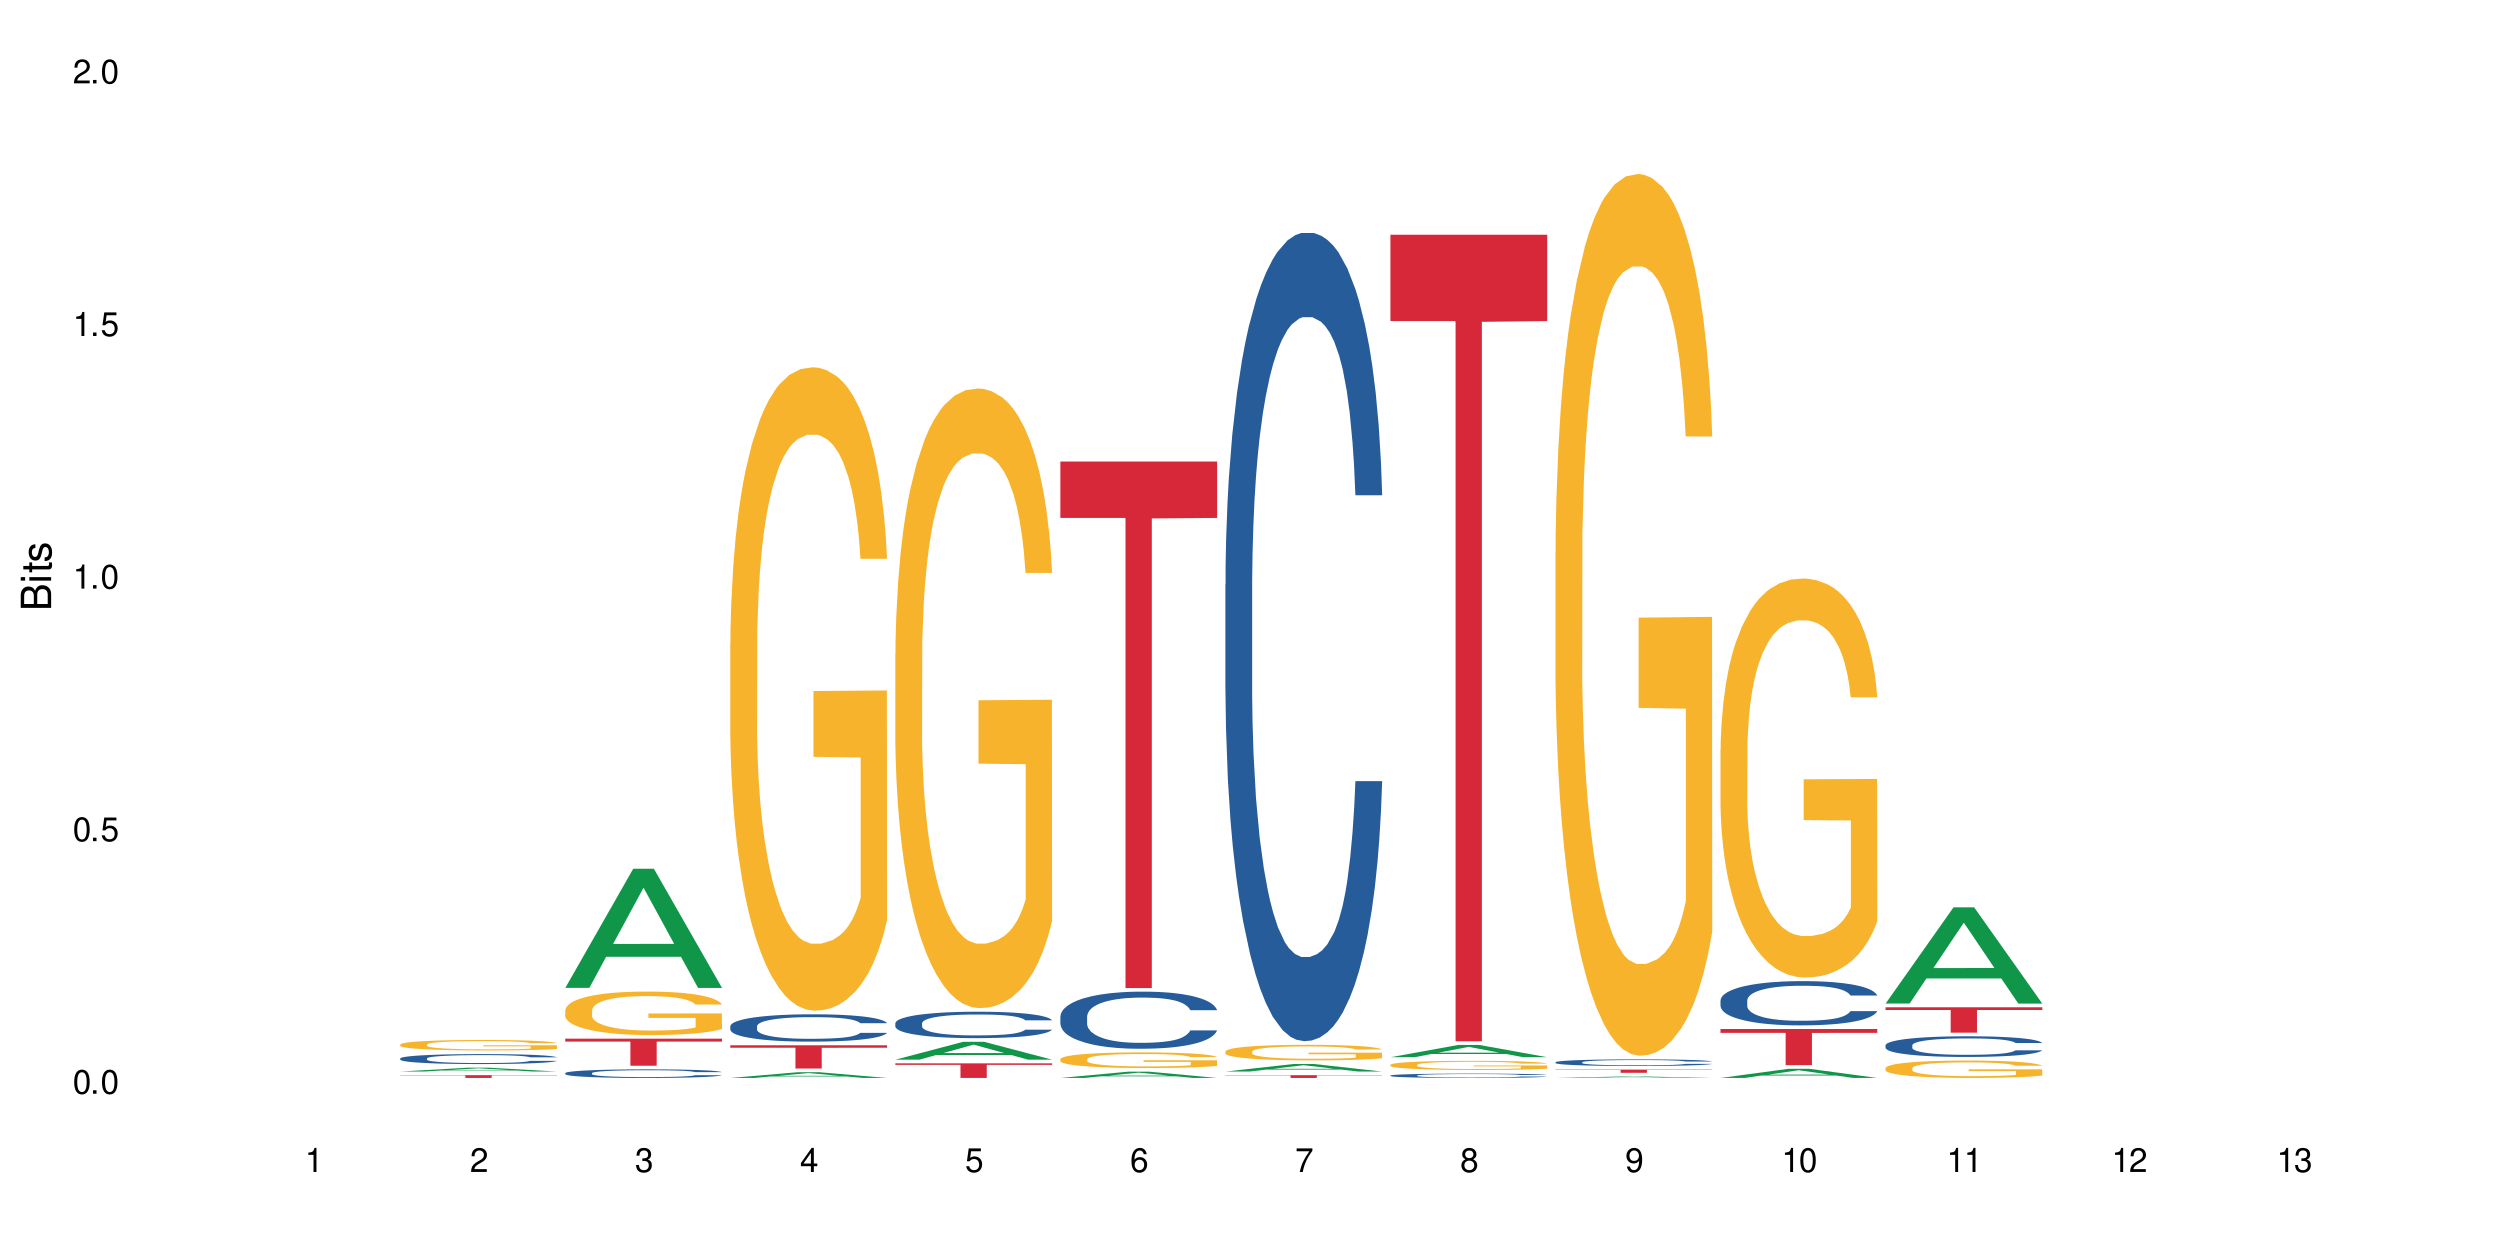 <?xml version="1.0" encoding="UTF-8"?>
<svg xmlns="http://www.w3.org/2000/svg" xmlns:xlink="http://www.w3.org/1999/xlink" width="720" height="360" viewBox="0 0 720 360">
<defs>
<g>
<g id="glyph-0-0">
</g>
<g id="glyph-0-1">
<path d="M 2.641 -6.938 C 2 -6.938 1.422 -6.656 1.078 -6.172 C 0.641 -5.562 0.406 -4.641 0.406 -3.359 C 0.406 -1.016 1.188 0.219 2.641 0.219 C 4.078 0.219 4.859 -1.016 4.859 -3.297 C 4.859 -4.641 4.656 -5.547 4.203 -6.172 C 3.844 -6.656 3.281 -6.938 2.641 -6.938 Z M 2.641 -6.188 C 3.547 -6.188 4 -5.25 4 -3.375 C 4 -1.406 3.562 -0.484 2.625 -0.484 C 1.734 -0.484 1.281 -1.438 1.281 -3.344 C 1.281 -5.25 1.734 -6.188 2.641 -6.188 Z M 2.641 -6.188 "/>
</g>
<g id="glyph-0-2">
<path d="M 1.828 -1 L 0.828 -1 L 0.828 0 L 1.828 0 Z M 1.828 -1 "/>
</g>
<g id="glyph-0-3">
<path d="M 4.562 -6.797 L 1.062 -6.797 L 0.547 -3.094 L 1.328 -3.094 C 1.719 -3.562 2.047 -3.734 2.578 -3.734 C 3.484 -3.734 4.062 -3.109 4.062 -2.094 C 4.062 -1.125 3.484 -0.531 2.578 -0.531 C 1.828 -0.531 1.375 -0.906 1.188 -1.672 L 0.328 -1.672 C 0.453 -1.109 0.547 -0.844 0.75 -0.594 C 1.125 -0.078 1.828 0.219 2.594 0.219 C 3.969 0.219 4.922 -0.781 4.922 -2.219 C 4.922 -3.562 4.031 -4.484 2.719 -4.484 C 2.25 -4.484 1.859 -4.359 1.469 -4.062 L 1.734 -5.969 L 4.562 -5.969 Z M 4.562 -6.797 "/>
</g>
<g id="glyph-0-4">
<path d="M 2.484 -4.938 L 2.484 0 L 3.328 0 L 3.328 -6.938 L 2.766 -6.938 C 2.469 -5.875 2.281 -5.734 0.984 -5.562 L 0.984 -4.938 Z M 2.484 -4.938 "/>
</g>
<g id="glyph-0-5">
<path d="M 4.859 -0.828 L 1.281 -0.828 C 1.359 -1.406 1.672 -1.781 2.5 -2.281 L 3.469 -2.828 C 4.406 -3.344 4.906 -4.062 4.906 -4.906 C 4.906 -5.484 4.672 -6.031 4.266 -6.406 C 3.859 -6.766 3.375 -6.938 2.719 -6.938 C 1.859 -6.938 1.219 -6.625 0.844 -6.031 C 0.609 -5.672 0.5 -5.234 0.484 -4.531 L 1.328 -4.531 C 1.359 -5.016 1.406 -5.281 1.531 -5.516 C 1.75 -5.938 2.188 -6.203 2.703 -6.203 C 3.469 -6.203 4.031 -5.641 4.031 -4.891 C 4.031 -4.344 3.719 -3.859 3.125 -3.516 L 2.234 -3 C 0.812 -2.172 0.406 -1.531 0.328 -0.016 L 4.859 -0.016 Z M 4.859 -0.828 "/>
</g>
<g id="glyph-0-6">
<path d="M 2.125 -3.188 L 2.578 -3.188 C 3.5 -3.188 3.984 -2.766 3.984 -1.922 C 3.984 -1.062 3.469 -0.531 2.594 -0.531 C 1.656 -0.531 1.203 -1 1.156 -2.016 L 0.312 -2.016 C 0.344 -1.453 0.438 -1.094 0.609 -0.781 C 0.953 -0.109 1.625 0.219 2.547 0.219 C 3.953 0.219 4.859 -0.625 4.859 -1.938 C 4.859 -2.828 4.516 -3.297 3.703 -3.594 C 4.344 -3.844 4.656 -4.328 4.656 -5.031 C 4.656 -6.219 3.875 -6.938 2.578 -6.938 C 1.203 -6.938 0.484 -6.172 0.453 -4.703 L 1.297 -4.703 C 1.312 -5.125 1.344 -5.359 1.453 -5.578 C 1.641 -5.969 2.062 -6.203 2.594 -6.203 C 3.344 -6.203 3.797 -5.75 3.797 -5 C 3.797 -4.516 3.609 -4.219 3.25 -4.047 C 3.016 -3.953 2.703 -3.922 2.125 -3.906 Z M 2.125 -3.188 "/>
</g>
<g id="glyph-0-7">
<path d="M 3.141 -1.672 L 3.141 0 L 3.984 0 L 3.984 -1.672 L 4.984 -1.672 L 4.984 -2.438 L 3.984 -2.438 L 3.984 -6.938 L 3.359 -6.938 L 0.266 -2.578 L 0.266 -1.672 Z M 3.141 -2.438 L 1 -2.438 L 3.141 -5.5 Z M 3.141 -2.438 "/>
</g>
<g id="glyph-0-8">
<path d="M 4.781 -5.125 C 4.609 -6.266 3.891 -6.938 2.844 -6.938 C 2.094 -6.938 1.422 -6.578 1.031 -5.953 C 0.594 -5.266 0.406 -4.422 0.406 -3.172 C 0.406 -2 0.578 -1.25 0.984 -0.641 C 1.359 -0.078 1.953 0.219 2.703 0.219 C 3.984 0.219 4.922 -0.75 4.922 -2.094 C 4.922 -3.375 4.062 -4.281 2.844 -4.281 C 2.172 -4.281 1.641 -4.031 1.281 -3.516 C 1.281 -5.234 1.828 -6.188 2.797 -6.188 C 3.391 -6.188 3.797 -5.797 3.938 -5.125 Z M 2.734 -3.531 C 3.547 -3.531 4.062 -2.953 4.062 -2.031 C 4.062 -1.156 3.484 -0.531 2.703 -0.531 C 1.922 -0.531 1.328 -1.188 1.328 -2.078 C 1.328 -2.938 1.906 -3.531 2.734 -3.531 Z M 2.734 -3.531 "/>
</g>
<g id="glyph-0-9">
<path d="M 4.984 -6.797 L 0.438 -6.797 L 0.438 -5.969 L 4.109 -5.969 C 2.5 -3.656 1.828 -2.234 1.328 0 L 2.219 0 C 2.594 -2.172 3.453 -4.047 4.984 -6.094 Z M 4.984 -6.797 "/>
</g>
<g id="glyph-0-10">
<path d="M 3.75 -3.656 C 4.469 -4.094 4.688 -4.438 4.688 -5.078 C 4.688 -6.172 3.844 -6.938 2.641 -6.938 C 1.438 -6.938 0.594 -6.172 0.594 -5.094 C 0.594 -4.438 0.812 -4.094 1.516 -3.656 C 0.734 -3.266 0.359 -2.703 0.359 -1.922 C 0.359 -0.656 1.281 0.219 2.641 0.219 C 3.984 0.219 4.922 -0.656 4.922 -1.922 C 4.922 -2.703 4.531 -3.266 3.75 -3.656 Z M 2.641 -6.188 C 3.359 -6.188 3.812 -5.75 3.812 -5.062 C 3.812 -4.406 3.344 -3.984 2.641 -3.984 C 1.922 -3.984 1.453 -4.406 1.453 -5.078 C 1.453 -5.75 1.922 -6.188 2.641 -6.188 Z M 2.641 -3.266 C 3.484 -3.266 4.062 -2.719 4.062 -1.906 C 4.062 -1.078 3.484 -0.531 2.625 -0.531 C 1.797 -0.531 1.219 -1.094 1.219 -1.906 C 1.219 -2.719 1.781 -3.266 2.641 -3.266 Z M 2.641 -3.266 "/>
</g>
<g id="glyph-0-11">
<path d="M 0.516 -1.578 C 0.672 -0.453 1.406 0.219 2.438 0.219 C 3.188 0.219 3.859 -0.141 4.266 -0.766 C 4.688 -1.453 4.891 -2.297 4.891 -3.547 C 4.891 -4.719 4.703 -5.453 4.312 -6.078 C 3.938 -6.641 3.344 -6.938 2.594 -6.938 C 1.297 -6.938 0.359 -5.969 0.359 -4.625 C 0.359 -3.344 1.234 -2.453 2.453 -2.453 C 3.094 -2.453 3.578 -2.672 4.016 -3.203 C 4 -1.484 3.469 -0.531 2.5 -0.531 C 1.906 -0.531 1.484 -0.906 1.359 -1.578 Z M 2.578 -6.203 C 3.375 -6.203 3.969 -5.531 3.969 -4.641 C 3.969 -3.797 3.391 -3.188 2.547 -3.188 C 1.734 -3.188 1.234 -3.766 1.234 -4.688 C 1.234 -5.562 1.797 -6.203 2.578 -6.203 Z M 2.578 -6.203 "/>
</g>
<g id="glyph-1-0">
</g>
<g id="glyph-1-1">
<path d="M 0 -0.953 L 0 -4.891 C 0 -5.719 -0.234 -6.344 -0.734 -6.797 C -1.188 -7.234 -1.812 -7.469 -2.5 -7.469 C -3.547 -7.469 -4.188 -7 -4.625 -5.875 C -4.984 -6.688 -5.625 -7.094 -6.531 -7.094 C -7.172 -7.094 -7.734 -6.859 -8.141 -6.391 C -8.562 -5.922 -8.75 -5.344 -8.75 -4.5 L -8.75 -0.953 Z M -4.984 -2.062 L -7.766 -2.062 L -7.766 -4.219 C -7.766 -4.844 -7.688 -5.203 -7.453 -5.5 C -7.219 -5.812 -6.859 -5.969 -6.375 -5.969 C -5.891 -5.969 -5.531 -5.812 -5.297 -5.5 C -5.062 -5.203 -4.984 -4.844 -4.984 -4.219 Z M -0.984 -2.062 L -4 -2.062 L -4 -4.781 C -4 -5.766 -3.438 -6.359 -2.484 -6.359 C -1.547 -6.359 -0.984 -5.766 -0.984 -4.781 Z M -0.984 -2.062 "/>
</g>
<g id="glyph-1-2">
<path d="M -6.281 -1.797 L -6.281 -0.797 L 0 -0.797 L 0 -1.797 Z M -8.75 -1.797 L -8.75 -0.797 L -7.484 -0.797 L -7.484 -1.797 Z M -8.75 -1.797 "/>
</g>
<g id="glyph-1-3">
<path d="M -6.281 -3.047 L -6.281 -2.016 L -8.016 -2.016 L -8.016 -1.016 L -6.281 -1.016 L -6.281 -0.172 L -5.469 -0.172 L -5.469 -1.016 L -0.719 -1.016 C -0.078 -1.016 0.281 -1.453 0.281 -2.234 C 0.281 -2.5 0.25 -2.719 0.188 -3.047 L -0.641 -3.047 C -0.609 -2.906 -0.594 -2.766 -0.594 -2.562 C -0.594 -2.141 -0.719 -2.016 -1.156 -2.016 L -5.469 -2.016 L -5.469 -3.047 Z M -6.281 -3.047 "/>
</g>
<g id="glyph-1-4">
<path d="M -4.531 -5.25 C -5.766 -5.25 -6.469 -4.422 -6.469 -2.969 C -6.469 -1.516 -5.719 -0.562 -4.547 -0.562 C -3.562 -0.562 -3.094 -1.062 -2.734 -2.562 L -2.516 -3.484 C -2.344 -4.188 -2.094 -4.469 -1.641 -4.469 C -1.047 -4.469 -0.641 -3.875 -0.641 -3 C -0.641 -2.453 -0.797 -2 -1.062 -1.75 C -1.25 -1.594 -1.422 -1.531 -1.875 -1.469 L -1.875 -0.406 C -0.422 -0.453 0.281 -1.266 0.281 -2.922 C 0.281 -4.5 -0.5 -5.516 -1.719 -5.516 C -2.656 -5.516 -3.172 -4.984 -3.469 -3.734 L -3.703 -2.766 C -3.891 -1.953 -4.156 -1.609 -4.594 -1.609 C -5.188 -1.609 -5.547 -2.125 -5.547 -2.938 C -5.547 -3.75 -5.203 -4.172 -4.531 -4.203 Z M -4.531 -5.25 "/>
</g>
</g>
</defs>
<rect x="-72" y="-36" width="864" height="432" fill="rgb(100%, 100%, 100%)" fill-opacity="1"/>
<path fill-rule="nonzero" fill="rgb(6.275%, 58.824%, 28.235%)" fill-opacity="1" d="M 115.262 308.602 L 115.309 308.598 L 134.848 307.492 L 140.781 307.492 L 160.414 308.602 L 153.516 308.602 L 148.598 308.312 L 127.031 308.312 L 122.207 308.602 L 115.262 308.602 L 129.105 308.191 L 146.617 308.191 L 137.887 307.676 L 137.789 307.672 L 137.691 307.676 L 129.059 308.191 L 129.105 308.191 Z M 115.262 308.602 "/>
<path fill-rule="nonzero" fill="rgb(14.51%, 36.078%, 60%)" fill-opacity="1" d="M 115.262 304.828 L 115.316 304.824 L 115.316 304.762 L 115.48 304.66 L 115.867 304.535 L 116.254 304.449 L 117.242 304.297 L 118.621 304.145 L 120.051 304.031 L 121.098 303.961 L 122.035 303.91 L 124.184 303.812 L 125.559 303.762 L 127.047 303.719 L 128.863 303.672 L 130.184 303.648 L 133.156 303.605 L 135.359 303.586 L 137.066 303.578 L 140.758 303.578 L 142.961 303.59 L 144.555 303.602 L 146.316 303.625 L 147.805 303.648 L 150.395 303.707 L 152.707 303.777 L 153.75 303.82 L 155.402 303.902 L 156.672 303.98 L 157.551 304.047 L 158.543 304.145 L 159.422 304.262 L 160.086 304.398 L 160.414 304.512 L 152.707 304.512 L 152.32 304.406 L 151.879 304.324 L 151.055 304.215 L 150.227 304.141 L 149.07 304.062 L 148.023 304.016 L 146.594 303.965 L 145.328 303.934 L 144.004 303.91 L 142.738 303.895 L 140.316 303.879 L 137.508 303.879 L 136.461 303.883 L 134.312 303.906 L 133.156 303.922 L 131.504 303.961 L 130.348 303.992 L 128.973 304.047 L 128.035 304.09 L 126.879 304.16 L 126.055 304.219 L 125.117 304.305 L 124.566 304.371 L 124.07 304.445 L 123.633 304.531 L 123.301 304.621 L 123.082 304.719 L 122.969 304.812 L 122.969 305.219 L 123.082 305.316 L 123.355 305.426 L 124.07 305.586 L 125.117 305.723 L 126.328 305.832 L 127.484 305.914 L 128.145 305.949 L 129.027 305.992 L 130.402 306.043 L 132.387 306.098 L 133.543 306.117 L 135.305 306.137 L 137.121 306.148 L 139.547 306.148 L 141.691 306.137 L 143.125 306.125 L 144.609 306.105 L 146.648 306.059 L 147.914 306.016 L 149.016 305.969 L 149.844 305.918 L 150.395 305.875 L 151.219 305.793 L 151.879 305.707 L 152.375 305.613 L 152.707 305.523 L 160.414 305.523 L 160.086 305.629 L 159.59 305.73 L 159.094 305.809 L 158.324 305.898 L 157.441 305.98 L 156.176 306.074 L 155.129 306.133 L 153.75 306.199 L 152.484 306.246 L 151.109 306.293 L 149.07 306.344 L 147.75 306.371 L 146.316 306.395 L 144.609 306.414 L 142.465 306.434 L 140.152 306.445 L 138.004 306.445 L 135.691 306.441 L 133.984 306.43 L 131.727 306.406 L 128.918 306.359 L 126.879 306.312 L 125.281 306.262 L 123.906 306.207 L 122.363 306.137 L 120.383 306.023 L 119.172 305.934 L 118.344 305.859 L 117.41 305.758 L 116.746 305.664 L 115.977 305.52 L 115.426 305.332 L 115.262 305.188 Z M 115.262 304.828 "/>
<path fill-rule="nonzero" fill="rgb(96.863%, 70.196%, 16.863%)" fill-opacity="1" d="M 115.262 300.809 L 115.316 300.809 L 115.316 300.754 L 115.535 300.629 L 116.086 300.457 L 116.805 300.316 L 117.574 300.207 L 118.07 300.148 L 118.895 300.066 L 119.609 300.008 L 121.43 299.883 L 123.742 299.766 L 125.008 299.719 L 126.438 299.672 L 128.477 299.617 L 129.414 299.598 L 132.277 299.555 L 135.523 299.527 L 139.105 299.52 L 140.758 299.523 L 143.016 299.531 L 146.098 299.562 L 147.859 299.59 L 149.238 299.617 L 150.668 299.656 L 152.43 299.711 L 154.082 299.777 L 155.402 299.84 L 156.727 299.926 L 157.828 300.012 L 158.762 300.109 L 159.59 300.223 L 160.086 300.32 L 160.414 300.418 L 152.762 300.418 L 152.32 300.32 L 151.824 300.246 L 151 300.156 L 150.172 300.09 L 149.348 300.035 L 147.805 299.965 L 146.484 299.922 L 144.832 299.883 L 143.234 299.859 L 141.418 299.84 L 140.316 299.836 L 137.398 299.836 L 134.754 299.855 L 133.211 299.879 L 132.109 299.898 L 130.57 299.941 L 129.633 299.973 L 129.082 299.996 L 127.43 300.082 L 126.328 300.156 L 125.723 300.211 L 124.953 300.293 L 124.402 300.367 L 123.797 300.477 L 123.465 300.559 L 123.023 300.746 L 122.969 301.242 L 123.137 301.348 L 123.465 301.461 L 123.906 301.559 L 124.566 301.664 L 125.227 301.742 L 126.383 301.852 L 127.375 301.922 L 128.145 301.969 L 129.633 302.043 L 130.238 302.07 L 131.672 302.117 L 133.156 302.156 L 134.973 302.191 L 136.352 302.207 L 138.555 302.219 L 141.363 302.219 L 144.668 302.203 L 146.758 302.18 L 148.191 302.16 L 149.125 302.141 L 150.281 302.109 L 151.109 302.082 L 151.879 302.051 L 152.816 302.004 L 152.816 301.348 L 139.215 301.344 L 139.215 301.035 L 160.359 301.035 L 160.414 302.109 L 159.258 302.184 L 157.828 302.254 L 156.449 302.312 L 155.02 302.359 L 152.98 302.41 L 151.328 302.441 L 148.797 302.48 L 146.484 302.508 L 144.059 302.523 L 141.914 302.531 L 139.379 302.535 L 137.121 302.527 L 134.699 302.512 L 132.773 302.488 L 131.012 302.461 L 129.246 302.426 L 127.047 302.367 L 125.613 302.32 L 124.125 302.266 L 122.641 302.195 L 121.316 302.121 L 120.438 302.062 L 119.555 301.996 L 118.621 301.914 L 117.738 301.82 L 117.078 301.734 L 116.473 301.641 L 116.031 301.547 L 115.59 301.426 L 115.371 301.324 L 115.262 301.238 Z M 115.262 300.809 "/>
<path fill-rule="nonzero" fill="rgb(83.922%, 15.686%, 22.353%)" fill-opacity="1" d="M 115.262 309.648 L 160.414 309.648 L 160.414 309.734 L 141.598 309.734 L 141.598 310.449 L 134.023 310.449 L 134.023 309.734 L 115.262 309.734 Z M 115.262 309.648 "/>
<path fill-rule="nonzero" fill="rgb(6.275%, 58.824%, 28.235%)" fill-opacity="1" d="M 162.793 284.5 L 162.84 284.465 L 182.379 250.188 L 188.312 250.188 L 207.945 284.531 L 201.047 284.531 L 196.125 275.566 L 174.562 275.566 L 169.738 284.5 L 162.793 284.5 L 176.637 271.859 L 194.148 271.824 L 185.418 255.801 L 185.32 255.766 L 185.223 255.863 L 176.59 271.824 L 176.637 271.859 Z M 162.793 284.5 "/>
<path fill-rule="nonzero" fill="rgb(14.51%, 36.078%, 60%)" fill-opacity="1" d="M 162.793 309.051 L 162.848 309.051 L 162.848 308.996 L 163.012 308.91 L 163.398 308.801 L 163.781 308.727 L 164.773 308.594 L 166.148 308.465 L 167.582 308.363 L 168.629 308.305 L 169.562 308.262 L 171.711 308.176 L 173.09 308.133 L 174.574 308.094 L 176.391 308.055 L 177.715 308.035 L 180.688 307.996 L 182.891 307.98 L 184.598 307.977 L 188.285 307.977 L 190.488 307.984 L 192.086 307.996 L 193.848 308.012 L 195.336 308.035 L 197.922 308.082 L 200.234 308.148 L 201.281 308.184 L 202.934 308.254 L 204.199 308.32 L 205.082 308.379 L 206.074 308.465 L 206.953 308.566 L 207.613 308.68 L 207.945 308.777 L 200.234 308.777 L 199.852 308.688 L 199.41 308.617 L 198.582 308.523 L 197.758 308.461 L 196.602 308.395 L 195.555 308.352 L 194.125 308.309 L 192.855 308.281 L 191.535 308.262 L 190.27 308.246 L 187.848 308.234 L 185.039 308.234 L 183.992 308.238 L 181.844 308.254 L 180.688 308.27 L 179.035 308.305 L 177.879 308.332 L 176.504 308.379 L 175.566 308.418 L 174.41 308.477 L 173.586 308.527 L 172.648 308.602 L 172.098 308.66 L 171.602 308.723 L 171.16 308.797 L 170.832 308.875 L 170.609 308.961 L 170.5 309.039 L 170.5 309.391 L 170.609 309.473 L 170.887 309.566 L 171.602 309.707 L 172.648 309.824 L 173.859 309.922 L 175.016 309.988 L 175.676 310.02 L 176.559 310.059 L 177.934 310.102 L 179.918 310.148 L 181.074 310.164 L 182.836 310.184 L 184.652 310.191 L 187.074 310.191 L 189.223 310.184 L 190.656 310.172 L 192.141 310.152 L 194.18 310.117 L 195.445 310.078 L 196.547 310.035 L 197.371 309.992 L 197.922 309.957 L 198.75 309.887 L 199.41 309.809 L 199.906 309.73 L 200.234 309.652 L 207.945 309.652 L 207.613 309.746 L 207.117 309.832 L 206.625 309.898 L 205.852 309.977 L 204.973 310.047 L 203.703 310.129 L 202.66 310.18 L 201.281 310.234 L 200.016 310.277 L 198.641 310.316 L 196.602 310.363 L 195.281 310.387 L 193.848 310.406 L 192.141 310.422 L 189.992 310.438 L 187.68 310.449 L 185.535 310.449 L 183.219 310.445 L 181.512 310.438 L 179.254 310.418 L 176.449 310.375 L 174.41 310.332 L 172.812 310.289 L 171.438 310.246 L 169.895 310.184 L 167.914 310.086 L 166.699 310.008 L 165.875 309.945 L 164.938 309.855 L 164.277 309.777 L 163.508 309.648 L 162.957 309.488 L 162.793 309.363 Z M 162.793 309.051 "/>
<path fill-rule="nonzero" fill="rgb(96.863%, 70.196%, 16.863%)" fill-opacity="1" d="M 162.793 290.938 L 162.848 290.926 L 162.848 290.699 L 163.066 290.184 L 163.617 289.477 L 164.332 288.891 L 165.105 288.434 L 165.602 288.195 L 166.426 287.852 L 167.141 287.602 L 168.957 287.086 L 171.27 286.605 L 172.539 286.398 L 173.969 286.203 L 176.008 285.988 L 176.941 285.906 L 179.805 285.727 L 183.055 285.609 L 186.633 285.574 L 188.285 285.586 L 190.543 285.633 L 193.629 285.758 L 195.391 285.875 L 196.766 285.988 L 198.199 286.137 L 199.961 286.363 L 201.613 286.641 L 202.934 286.914 L 204.254 287.258 L 205.355 287.621 L 206.293 288.023 L 207.117 288.504 L 207.613 288.902 L 207.945 289.305 L 200.289 289.305 L 199.852 288.902 L 199.355 288.594 L 198.527 288.219 L 197.703 287.941 L 196.875 287.727 L 195.336 287.43 L 194.012 287.246 L 192.363 287.086 L 190.766 286.984 L 188.949 286.914 L 187.848 286.891 L 184.926 286.891 L 182.285 286.973 L 180.742 287.062 L 179.641 287.152 L 178.098 287.324 L 177.164 287.461 L 176.613 287.555 L 174.961 287.91 L 173.859 288.23 L 173.254 288.445 L 172.484 288.789 L 171.934 289.098 L 171.328 289.555 L 170.996 289.898 L 170.555 290.676 L 170.5 292.734 L 170.664 293.168 L 170.996 293.637 L 171.438 294.051 L 172.098 294.484 L 172.758 294.816 L 173.914 295.262 L 174.906 295.559 L 175.676 295.754 L 177.164 296.062 L 177.77 296.164 L 179.199 296.371 L 180.688 296.531 L 182.504 296.668 L 183.883 296.734 L 186.082 296.793 L 188.891 296.793 L 192.195 296.723 L 194.289 296.633 L 195.719 296.543 L 196.656 296.461 L 197.812 296.336 L 198.641 296.223 L 199.41 296.098 L 200.348 295.902 L 200.348 293.168 L 186.746 293.156 L 186.746 291.875 L 207.891 291.863 L 207.945 296.336 L 206.789 296.645 L 205.355 296.941 L 203.98 297.172 L 202.547 297.363 L 200.512 297.582 L 198.859 297.719 L 196.324 297.879 L 194.012 297.98 L 191.59 298.051 L 189.441 298.086 L 186.91 298.098 L 184.652 298.074 L 182.23 298.004 L 180.301 297.914 L 178.539 297.801 L 176.777 297.652 L 174.574 297.41 L 173.145 297.215 L 171.656 296.977 L 170.172 296.691 L 168.848 296.383 L 167.969 296.141 L 167.086 295.867 L 166.148 295.523 L 165.27 295.137 L 164.609 294.781 L 164.004 294.379 L 163.562 294.004 L 163.121 293.488 L 162.902 293.078 L 162.793 292.723 Z M 162.793 290.938 "/>
<path fill-rule="nonzero" fill="rgb(83.922%, 15.686%, 22.353%)" fill-opacity="1" d="M 162.793 299.141 L 207.945 299.141 L 207.945 299.977 L 189.125 299.984 L 189.125 306.93 L 181.555 306.93 L 181.555 299.992 L 181.445 299.977 L 162.793 299.977 Z M 162.793 299.141 "/>
<path fill-rule="nonzero" fill="rgb(6.275%, 58.824%, 28.235%)" fill-opacity="1" d="M 210.32 310.449 L 210.371 310.449 L 229.906 308.785 L 235.84 308.785 L 255.477 310.449 L 248.578 310.449 L 243.656 310.016 L 222.094 310.016 L 217.27 310.449 L 210.32 310.449 L 224.168 309.836 L 241.68 309.836 L 232.945 309.055 L 232.852 309.055 L 232.754 309.059 L 224.117 309.836 L 224.168 309.836 Z M 210.32 310.449 "/>
<path fill-rule="nonzero" fill="rgb(14.51%, 36.078%, 60%)" fill-opacity="1" d="M 210.32 295.547 L 210.375 295.539 L 210.375 295.367 L 210.543 295.094 L 210.926 294.75 L 211.312 294.512 L 212.305 294.086 L 213.68 293.676 L 215.113 293.359 L 216.16 293.176 L 217.094 293.031 L 219.242 292.766 L 220.617 292.629 L 222.105 292.504 L 223.922 292.383 L 225.246 292.312 L 228.219 292.195 L 230.422 292.145 L 232.129 292.125 L 235.816 292.125 L 238.02 292.152 L 239.617 292.188 L 241.379 292.246 L 242.863 292.312 L 245.453 292.469 L 247.766 292.672 L 248.812 292.785 L 250.465 293.008 L 251.73 293.223 L 252.613 293.41 L 253.602 293.676 L 254.484 294 L 255.145 294.367 L 255.477 294.676 L 247.766 294.676 L 247.379 294.391 L 246.941 294.168 L 246.113 293.871 L 245.289 293.664 L 244.133 293.453 L 243.086 293.316 L 241.652 293.18 L 240.387 293.094 L 239.066 293.031 L 237.801 292.988 L 235.375 292.945 L 232.566 292.945 L 231.523 292.957 L 229.375 293.016 L 228.219 293.066 L 226.566 293.168 L 225.41 293.262 L 224.031 293.406 L 223.098 293.527 L 221.941 293.715 L 221.113 293.879 L 220.18 294.117 L 219.629 294.297 L 219.133 294.496 L 218.691 294.734 L 218.359 294.984 L 218.141 295.254 L 218.031 295.512 L 218.031 296.625 L 218.141 296.883 L 218.418 297.188 L 219.133 297.625 L 220.18 298.004 L 221.391 298.309 L 222.547 298.523 L 223.207 298.625 L 224.086 298.738 L 225.465 298.883 L 227.445 299.027 L 228.602 299.086 L 230.367 299.141 L 232.184 299.172 L 234.605 299.172 L 236.754 299.141 L 238.184 299.105 L 239.672 299.047 L 241.707 298.926 L 242.977 298.812 L 244.078 298.676 L 244.902 298.539 L 245.453 298.422 L 246.277 298.199 L 246.941 297.957 L 247.438 297.703 L 247.766 297.461 L 255.477 297.461 L 255.145 297.746 L 254.648 298.027 L 254.152 298.234 L 253.383 298.488 L 252.5 298.711 L 251.234 298.961 L 250.188 299.129 L 248.812 299.309 L 247.547 299.445 L 246.168 299.566 L 244.133 299.711 L 242.809 299.781 L 241.379 299.848 L 239.672 299.902 L 237.523 299.953 L 235.211 299.984 L 233.062 299.988 L 230.75 299.977 L 229.043 299.945 L 226.785 299.883 L 223.977 299.754 L 221.941 299.617 L 220.344 299.48 L 218.965 299.336 L 217.426 299.141 L 215.441 298.824 L 214.23 298.582 L 213.406 298.379 L 212.469 298.098 L 211.809 297.848 L 211.039 297.445 L 210.488 296.934 L 210.32 296.539 Z M 210.32 295.547 "/>
<path fill-rule="nonzero" fill="rgb(96.863%, 70.196%, 16.863%)" fill-opacity="1" d="M 210.32 185.141 L 210.375 184.969 L 210.375 181.586 L 210.598 173.969 L 211.148 163.477 L 211.863 154.848 L 212.633 148.078 L 213.129 144.523 L 213.957 139.445 L 214.672 135.723 L 216.488 128.105 L 218.801 121 L 220.066 117.953 L 221.5 115.078 L 223.539 111.859 L 224.473 110.676 L 227.336 107.969 L 230.586 106.277 L 234.164 105.77 L 235.816 105.938 L 238.074 106.613 L 241.156 108.477 L 242.922 110.168 L 244.297 111.859 L 245.73 114.062 L 247.492 117.445 L 249.145 121.508 L 250.465 125.57 L 251.785 130.645 L 252.887 136.062 L 253.824 141.984 L 254.648 149.094 L 255.145 155.016 L 255.477 160.938 L 247.82 160.938 L 247.379 155.016 L 246.887 150.445 L 246.059 144.863 L 245.234 140.801 L 244.406 137.586 L 242.863 133.184 L 241.543 130.477 L 239.891 128.105 L 238.293 126.586 L 236.477 125.57 L 235.375 125.23 L 232.457 125.23 L 229.816 126.414 L 228.273 127.77 L 227.172 129.121 L 225.629 131.66 L 224.695 133.691 L 224.145 135.047 L 222.492 140.293 L 221.391 145.031 L 220.785 148.246 L 220.012 153.324 L 219.461 157.891 L 218.855 164.66 L 218.527 169.738 L 218.086 181.246 L 218.031 211.707 L 218.195 218.141 L 218.527 225.078 L 218.965 231.172 L 219.629 237.602 L 220.289 242.508 L 221.445 249.109 L 222.438 253.508 L 223.207 256.387 L 224.695 260.957 L 225.301 262.48 L 226.73 265.523 L 228.219 267.895 L 230.035 269.926 L 231.41 270.941 L 233.613 271.785 L 236.422 271.785 L 239.727 270.77 L 241.82 269.418 L 243.25 268.062 L 244.188 266.879 L 245.344 265.016 L 246.168 263.324 L 246.941 261.465 L 247.875 258.586 L 247.875 218.141 L 234.273 217.969 L 234.273 199.016 L 255.422 198.848 L 255.477 265.016 L 254.32 269.586 L 252.887 273.988 L 251.512 277.371 L 250.078 280.25 L 248.043 283.465 L 246.391 285.496 L 243.855 287.863 L 241.543 289.387 L 239.121 290.402 L 236.973 290.91 L 234.441 291.078 L 232.184 290.742 L 229.758 289.727 L 227.832 288.371 L 226.07 286.68 L 224.309 284.48 L 222.105 280.926 L 220.672 278.047 L 219.188 274.496 L 217.699 270.262 L 216.379 265.695 L 215.496 262.141 L 214.617 258.078 L 213.68 253 L 212.801 247.246 L 212.137 242 L 211.531 236.078 L 211.094 230.492 L 210.652 222.879 L 210.43 216.785 L 210.32 211.539 Z M 210.32 185.141 "/>
<path fill-rule="nonzero" fill="rgb(83.922%, 15.686%, 22.353%)" fill-opacity="1" d="M 210.32 301.035 L 255.477 301.035 L 255.477 301.754 L 236.656 301.758 L 236.656 307.738 L 229.086 307.738 L 229.086 301.766 L 228.977 301.754 L 210.32 301.754 Z M 210.32 301.035 "/>
<path fill-rule="nonzero" fill="rgb(6.275%, 58.824%, 28.235%)" fill-opacity="1" d="M 257.852 305.184 L 257.898 305.18 L 277.438 300.031 L 283.371 300.031 L 303.004 305.188 L 296.105 305.188 L 291.188 303.84 L 269.621 303.84 L 264.797 305.184 L 257.852 305.184 L 271.695 303.285 L 289.207 303.281 L 280.477 300.871 L 280.379 300.867 L 280.285 300.883 L 271.648 303.281 L 271.695 303.285 Z M 257.852 305.184 "/>
<path fill-rule="nonzero" fill="rgb(14.51%, 36.078%, 60%)" fill-opacity="1" d="M 257.852 294.691 L 257.906 294.684 L 257.906 294.516 L 258.07 294.254 L 258.457 293.918 L 258.844 293.691 L 259.832 293.281 L 261.211 292.883 L 262.641 292.578 L 263.688 292.398 L 264.625 292.258 L 266.773 292 L 268.148 291.871 L 269.637 291.75 L 271.453 291.633 L 272.773 291.562 L 275.746 291.453 L 277.949 291.402 L 279.656 291.383 L 283.348 291.383 L 285.551 291.41 L 287.145 291.445 L 288.91 291.5 L 290.395 291.562 L 292.984 291.719 L 295.297 291.91 L 296.344 292.023 L 297.996 292.238 L 299.262 292.445 L 300.141 292.629 L 301.133 292.883 L 302.016 293.195 L 302.676 293.551 L 303.004 293.852 L 295.297 293.852 L 294.91 293.57 L 294.469 293.355 L 293.645 293.07 L 292.816 292.871 L 291.66 292.668 L 290.617 292.535 L 289.184 292.406 L 287.918 292.32 L 286.598 292.258 L 285.328 292.219 L 282.906 292.176 L 280.098 292.176 L 279.051 292.188 L 276.902 292.246 L 275.746 292.293 L 274.098 292.391 L 272.941 292.48 L 271.562 292.621 L 270.625 292.738 L 269.469 292.918 L 268.645 293.078 L 267.707 293.309 L 267.156 293.48 L 266.66 293.676 L 266.223 293.906 L 265.891 294.148 L 265.672 294.406 L 265.562 294.656 L 265.562 295.734 L 265.672 295.984 L 265.945 296.273 L 266.66 296.699 L 267.707 297.066 L 268.918 297.359 L 270.074 297.566 L 270.738 297.664 L 271.617 297.777 L 272.996 297.914 L 274.977 298.055 L 276.133 298.109 L 277.895 298.164 L 279.711 298.191 L 282.137 298.191 L 284.281 298.164 L 285.715 298.129 L 287.203 298.074 L 289.238 297.957 L 290.504 297.844 L 291.605 297.715 L 292.434 297.582 L 292.984 297.469 L 293.809 297.254 L 294.469 297.02 L 294.965 296.773 L 295.297 296.539 L 303.004 296.539 L 302.676 296.816 L 302.18 297.086 L 301.684 297.289 L 300.914 297.531 L 300.031 297.746 L 298.766 297.992 L 297.719 298.152 L 296.344 298.324 L 295.074 298.457 L 293.699 298.574 L 291.66 298.715 L 290.34 298.781 L 288.91 298.844 L 287.203 298.902 L 285.055 298.949 L 282.742 298.977 L 280.594 298.984 L 278.281 298.969 L 276.574 298.941 L 274.316 298.879 L 271.508 298.754 L 269.469 298.625 L 267.875 298.492 L 266.496 298.352 L 264.953 298.164 L 262.973 297.859 L 261.762 297.621 L 260.934 297.43 L 260 297.156 L 259.34 296.914 L 258.566 296.523 L 258.016 296.031 L 257.852 295.648 Z M 257.852 294.691 "/>
<path fill-rule="nonzero" fill="rgb(96.863%, 70.196%, 16.863%)" fill-opacity="1" d="M 257.852 188.309 L 257.906 188.148 L 257.906 184.887 L 258.125 177.555 L 258.676 167.449 L 259.395 159.137 L 260.164 152.617 L 260.66 149.195 L 261.484 144.305 L 262.203 140.719 L 264.02 133.383 L 266.332 126.539 L 267.598 123.605 L 269.031 120.836 L 271.066 117.738 L 272.004 116.598 L 274.867 113.988 L 278.117 112.359 L 281.695 111.871 L 283.348 112.035 L 285.605 112.684 L 288.688 114.477 L 290.449 116.109 L 291.828 117.738 L 293.258 119.855 L 295.02 123.117 L 296.672 127.027 L 297.996 130.938 L 299.316 135.828 L 300.418 141.043 L 301.352 146.75 L 302.18 153.594 L 302.676 159.297 L 303.004 165.004 L 295.352 165.004 L 294.91 159.297 L 294.414 154.898 L 293.59 149.52 L 292.762 145.609 L 291.938 142.512 L 290.395 138.273 L 289.074 135.664 L 287.422 133.383 L 285.824 131.918 L 284.008 130.938 L 282.906 130.613 L 279.988 130.613 L 277.344 131.754 L 275.805 133.059 L 274.703 134.363 L 273.16 136.809 L 272.223 138.762 L 271.672 140.066 L 270.02 145.117 L 268.918 149.684 L 268.312 152.777 L 267.543 157.668 L 266.992 162.07 L 266.387 168.59 L 266.055 173.477 L 265.617 184.562 L 265.562 213.898 L 265.727 220.09 L 266.055 226.773 L 266.496 232.641 L 267.156 238.836 L 267.82 243.562 L 268.977 249.918 L 269.965 254.156 L 270.738 256.926 L 272.223 261.328 L 272.828 262.793 L 274.262 265.727 L 275.746 268.008 L 277.566 269.965 L 278.941 270.941 L 281.145 271.758 L 283.953 271.758 L 287.258 270.781 L 289.348 269.477 L 290.781 268.172 L 291.719 267.031 L 292.875 265.238 L 293.699 263.609 L 294.469 261.816 L 295.406 259.043 L 295.406 220.09 L 281.805 219.93 L 281.805 201.676 L 302.949 201.512 L 303.004 265.238 L 301.848 269.641 L 300.418 273.875 L 299.039 277.137 L 297.609 279.906 L 295.57 283.004 L 293.918 284.961 L 291.387 287.242 L 289.074 288.707 L 286.652 289.688 L 284.504 290.176 L 281.969 290.336 L 279.711 290.012 L 277.289 289.035 L 275.363 287.73 L 273.602 286.102 L 271.84 283.98 L 269.637 280.559 L 268.203 277.789 L 266.719 274.367 L 265.23 270.289 L 263.91 265.891 L 263.027 262.469 L 262.148 258.555 L 261.211 253.668 L 260.328 248.125 L 259.668 243.074 L 259.062 237.367 L 258.621 231.988 L 258.184 224.656 L 257.961 218.789 L 257.852 213.734 Z M 257.852 188.309 "/>
<path fill-rule="nonzero" fill="rgb(83.922%, 15.686%, 22.353%)" fill-opacity="1" d="M 257.852 306.234 L 303.004 306.234 L 303.004 306.684 L 284.188 306.688 L 284.188 310.449 L 276.617 310.449 L 276.617 306.691 L 276.504 306.684 L 257.852 306.684 Z M 257.852 306.234 "/>
<path fill-rule="nonzero" fill="rgb(6.275%, 58.824%, 28.235%)" fill-opacity="1" d="M 305.383 310.449 L 305.43 310.449 L 324.969 308.637 L 330.902 308.637 L 350.535 310.449 L 343.637 310.449 L 338.715 309.977 L 317.152 309.977 L 312.328 310.449 L 305.383 310.449 L 319.227 309.781 L 336.738 309.781 L 328.008 308.934 L 327.91 308.934 L 327.812 308.938 L 319.18 309.781 L 319.227 309.781 Z M 305.383 310.449 "/>
<path fill-rule="nonzero" fill="rgb(14.51%, 36.078%, 60%)" fill-opacity="1" d="M 305.383 292.758 L 305.438 292.742 L 305.438 292.379 L 305.602 291.809 L 305.988 291.09 L 306.371 290.594 L 307.363 289.707 L 308.742 288.848 L 310.172 288.188 L 311.219 287.797 L 312.156 287.496 L 314.301 286.941 L 315.68 286.656 L 317.164 286.398 L 318.984 286.145 L 320.305 285.992 L 323.277 285.754 L 325.48 285.648 L 327.188 285.602 L 330.879 285.602 L 333.078 285.664 L 334.676 285.738 L 336.438 285.859 L 337.926 285.992 L 340.512 286.324 L 342.828 286.746 L 343.871 286.984 L 345.523 287.449 L 346.789 287.902 L 347.672 288.293 L 348.664 288.848 L 349.543 289.523 L 350.203 290.293 L 350.535 290.938 L 342.828 290.938 L 342.441 290.336 L 342 289.871 L 341.176 289.254 L 340.348 288.82 L 339.191 288.383 L 338.145 288.098 L 336.715 287.812 L 335.449 287.633 L 334.125 287.496 L 332.859 287.406 L 330.438 287.316 L 327.629 287.316 L 326.582 287.348 L 324.434 287.465 L 323.277 287.57 L 321.625 287.781 L 320.469 287.977 L 319.094 288.277 L 318.156 288.531 L 317 288.926 L 316.176 289.27 L 315.238 289.766 L 314.688 290.141 L 314.191 290.562 L 313.75 291.059 L 313.422 291.582 L 313.199 292.141 L 313.09 292.68 L 313.09 295.012 L 313.199 295.551 L 313.477 296.184 L 314.191 297.098 L 315.238 297.895 L 316.449 298.527 L 317.605 298.977 L 318.266 299.188 L 319.148 299.43 L 320.523 299.73 L 322.508 300.031 L 323.664 300.148 L 325.426 300.27 L 327.242 300.332 L 329.664 300.332 L 331.812 300.27 L 333.246 300.195 L 334.73 300.074 L 336.77 299.82 L 338.035 299.578 L 339.137 299.293 L 339.961 299.008 L 340.512 298.766 L 341.34 298.301 L 342 297.789 L 342.496 297.266 L 342.828 296.754 L 350.535 296.754 L 350.203 297.355 L 349.711 297.941 L 349.215 298.375 L 348.441 298.902 L 347.562 299.367 L 346.297 299.895 L 345.25 300.242 L 343.871 300.617 L 342.605 300.902 L 341.23 301.156 L 339.191 301.457 L 337.871 301.609 L 336.438 301.742 L 334.73 301.863 L 332.586 301.969 L 330.27 302.027 L 328.125 302.043 L 325.812 302.012 L 324.105 301.953 L 321.848 301.816 L 319.039 301.547 L 317 301.262 L 315.402 300.977 L 314.027 300.676 L 312.484 300.27 L 310.504 299.609 L 309.293 299.098 L 308.465 298.676 L 307.531 298.09 L 306.867 297.566 L 306.098 296.723 L 305.547 295.656 L 305.383 294.832 Z M 305.383 292.758 "/>
<path fill-rule="nonzero" fill="rgb(96.863%, 70.196%, 16.863%)" fill-opacity="1" d="M 305.383 305.02 L 305.438 305.016 L 305.438 304.93 L 305.656 304.746 L 306.207 304.492 L 306.922 304.281 L 307.695 304.117 L 308.191 304.031 L 309.016 303.906 L 309.73 303.816 L 311.551 303.633 L 313.863 303.461 L 315.129 303.387 L 316.559 303.316 L 318.598 303.238 L 319.535 303.207 L 322.398 303.145 L 325.645 303.102 L 329.227 303.09 L 330.879 303.094 L 333.137 303.109 L 336.219 303.156 L 337.98 303.195 L 339.355 303.238 L 340.789 303.289 L 342.551 303.371 L 344.203 303.473 L 345.523 303.57 L 346.848 303.695 L 347.949 303.824 L 348.883 303.969 L 349.711 304.141 L 350.203 304.285 L 350.535 304.43 L 342.883 304.43 L 342.441 304.285 L 341.945 304.176 L 341.121 304.039 L 340.293 303.941 L 339.469 303.863 L 337.926 303.754 L 336.605 303.691 L 334.953 303.633 L 333.355 303.594 L 331.539 303.57 L 330.438 303.562 L 327.52 303.562 L 324.875 303.59 L 323.332 303.625 L 322.23 303.656 L 320.691 303.719 L 319.754 303.77 L 319.203 303.801 L 317.551 303.93 L 316.449 304.043 L 315.844 304.121 L 315.074 304.246 L 314.523 304.355 L 313.918 304.52 L 313.586 304.645 L 313.145 304.922 L 313.09 305.664 L 313.258 305.82 L 313.586 305.988 L 314.027 306.137 L 314.688 306.293 L 315.348 306.41 L 316.504 306.574 L 317.496 306.68 L 318.266 306.75 L 319.754 306.859 L 320.359 306.898 L 321.793 306.973 L 323.277 307.027 L 325.094 307.078 L 326.473 307.102 L 328.676 307.125 L 331.484 307.125 L 334.785 307.098 L 336.879 307.066 L 338.312 307.031 L 339.246 307.004 L 340.402 306.961 L 341.23 306.918 L 342 306.871 L 342.938 306.805 L 342.938 305.82 L 329.336 305.816 L 329.336 305.355 L 350.48 305.352 L 350.535 306.961 L 349.379 307.07 L 347.949 307.176 L 346.57 307.258 L 345.141 307.328 L 343.102 307.406 L 341.449 307.457 L 338.918 307.516 L 336.605 307.551 L 334.18 307.574 L 332.035 307.59 L 329.5 307.594 L 327.242 307.586 L 324.82 307.559 L 322.895 307.527 L 321.129 307.484 L 319.367 307.434 L 317.164 307.344 L 315.734 307.277 L 314.246 307.188 L 312.762 307.086 L 311.438 306.977 L 310.559 306.891 L 309.676 306.789 L 308.742 306.668 L 307.859 306.527 L 307.199 306.398 L 306.594 306.254 L 306.152 306.121 L 305.711 305.934 L 305.492 305.785 L 305.383 305.66 Z M 305.383 305.02 "/>
<path fill-rule="nonzero" fill="rgb(83.922%, 15.686%, 22.353%)" fill-opacity="1" d="M 305.383 132.93 L 350.535 132.93 L 350.535 149.16 L 331.719 149.305 L 331.719 284.559 L 324.145 284.559 L 324.145 149.445 L 324.035 149.16 L 305.383 149.16 Z M 305.383 132.93 "/>
<path fill-rule="nonzero" fill="rgb(6.275%, 58.824%, 28.235%)" fill-opacity="1" d="M 352.91 308.609 L 352.961 308.605 L 372.496 306.434 L 378.43 306.434 L 398.066 308.609 L 391.168 308.609 L 386.246 308.043 L 364.684 308.043 L 359.859 308.609 L 352.91 308.609 L 366.758 307.809 L 384.27 307.805 L 375.535 306.789 L 375.441 306.785 L 375.344 306.793 L 366.707 307.805 L 366.758 307.809 Z M 352.91 308.609 "/>
<path fill-rule="nonzero" fill="rgb(14.51%, 36.078%, 60%)" fill-opacity="1" d="M 352.91 168.375 L 352.969 168.164 L 352.969 163.059 L 353.133 154.973 L 353.52 144.758 L 353.902 137.738 L 354.895 125.184 L 356.27 113.059 L 357.703 103.695 L 358.75 98.164 L 359.684 93.91 L 361.832 86.035 L 363.211 81.996 L 364.695 78.379 L 366.512 74.762 L 367.836 72.633 L 370.809 69.227 L 373.012 67.738 L 374.719 67.102 L 378.406 67.102 L 380.609 67.953 L 382.207 69.016 L 383.969 70.719 L 385.457 72.633 L 388.043 77.312 L 390.355 83.27 L 391.402 86.676 L 393.055 93.27 L 394.32 99.652 L 395.203 105.184 L 396.195 113.059 L 397.074 122.633 L 397.734 133.484 L 398.066 142.633 L 390.355 142.633 L 389.973 134.121 L 389.531 127.527 L 388.703 118.801 L 387.879 112.633 L 386.723 106.461 L 385.676 102.418 L 384.246 98.379 L 382.977 95.824 L 381.656 93.91 L 380.391 92.633 L 377.965 91.355 L 375.16 91.355 L 374.113 91.781 L 371.965 93.484 L 370.809 94.973 L 369.156 97.953 L 368 100.719 L 366.625 104.973 L 365.688 108.59 L 364.531 114.121 L 363.703 119.016 L 362.77 126.035 L 362.219 131.355 L 361.723 137.312 L 361.281 144.336 L 360.953 151.781 L 360.73 159.652 L 360.621 167.312 L 360.621 200.293 L 360.73 207.949 L 361.008 216.887 L 361.723 229.867 L 362.77 241.141 L 363.98 250.078 L 365.137 256.461 L 365.797 259.441 L 366.68 262.844 L 368.055 267.098 L 370.039 271.355 L 371.195 273.055 L 372.957 274.758 L 374.773 275.609 L 377.195 275.609 L 379.344 274.758 L 380.773 273.695 L 382.262 271.992 L 384.301 268.375 L 385.566 264.973 L 386.668 260.93 L 387.492 256.887 L 388.043 253.48 L 388.871 246.887 L 389.531 239.652 L 390.027 232.207 L 390.355 224.973 L 398.066 224.973 L 397.734 233.48 L 397.238 241.781 L 396.742 247.949 L 395.973 255.398 L 395.094 261.992 L 393.824 269.441 L 392.781 274.332 L 391.402 279.652 L 390.137 283.695 L 388.758 287.312 L 386.723 291.566 L 385.402 293.695 L 383.969 295.609 L 382.262 297.312 L 380.113 298.801 L 377.801 299.652 L 375.652 299.863 L 373.34 299.438 L 371.633 298.59 L 369.375 296.672 L 366.566 292.844 L 364.531 288.801 L 362.934 284.758 L 361.559 280.504 L 360.016 274.758 L 358.031 265.398 L 356.82 258.164 L 355.996 252.207 L 355.059 243.906 L 354.398 236.461 L 353.629 224.547 L 353.078 209.441 L 352.91 197.738 Z M 352.91 168.375 "/>
<path fill-rule="nonzero" fill="rgb(96.863%, 70.196%, 16.863%)" fill-opacity="1" d="M 352.91 302.828 L 352.969 302.824 L 352.969 302.742 L 353.188 302.559 L 353.738 302.305 L 354.453 302.098 L 355.227 301.934 L 355.719 301.848 L 356.547 301.723 L 357.262 301.633 L 359.078 301.449 L 361.391 301.277 L 362.66 301.203 L 364.09 301.137 L 366.129 301.059 L 367.062 301.027 L 369.926 300.965 L 373.176 300.922 L 376.754 300.91 L 378.406 300.914 L 380.664 300.93 L 383.75 300.977 L 385.512 301.016 L 386.887 301.059 L 388.32 301.109 L 390.082 301.191 L 391.734 301.289 L 393.055 301.391 L 394.375 301.512 L 395.477 301.641 L 396.414 301.785 L 397.238 301.957 L 397.734 302.102 L 398.066 302.242 L 390.41 302.242 L 389.973 302.102 L 389.477 301.988 L 388.648 301.855 L 387.824 301.758 L 386.996 301.68 L 385.457 301.574 L 384.133 301.508 L 382.48 301.449 L 380.887 301.414 L 379.066 301.391 L 377.965 301.379 L 375.047 301.379 L 372.406 301.41 L 370.863 301.441 L 369.762 301.477 L 368.219 301.535 L 367.285 301.586 L 366.734 301.617 L 365.082 301.746 L 363.98 301.859 L 363.375 301.938 L 362.602 302.059 L 362.055 302.168 L 361.445 302.332 L 361.117 302.457 L 360.676 302.734 L 360.621 303.469 L 360.785 303.625 L 361.117 303.793 L 361.559 303.941 L 362.219 304.098 L 362.879 304.215 L 364.035 304.375 L 365.027 304.48 L 365.797 304.551 L 367.285 304.66 L 367.891 304.695 L 369.32 304.77 L 370.809 304.828 L 372.625 304.875 L 374.004 304.902 L 376.203 304.922 L 379.012 304.922 L 382.316 304.898 L 384.41 304.863 L 385.84 304.832 L 386.777 304.805 L 387.934 304.758 L 388.758 304.719 L 389.531 304.672 L 390.465 304.602 L 390.465 303.625 L 376.867 303.621 L 376.867 303.164 L 398.012 303.16 L 398.066 304.758 L 396.91 304.867 L 395.477 304.977 L 394.102 305.059 L 392.668 305.125 L 390.633 305.203 L 388.98 305.254 L 386.445 305.309 L 384.133 305.348 L 381.711 305.371 L 379.562 305.383 L 377.031 305.387 L 374.773 305.379 L 372.352 305.355 L 370.422 305.324 L 368.66 305.281 L 366.898 305.227 L 364.695 305.145 L 363.266 305.074 L 361.777 304.988 L 360.289 304.887 L 358.969 304.773 L 358.09 304.688 L 357.207 304.59 L 356.27 304.469 L 355.391 304.328 L 354.73 304.203 L 354.125 304.059 L 353.684 303.926 L 353.242 303.738 L 353.023 303.594 L 352.91 303.465 Z M 352.91 302.828 "/>
<path fill-rule="nonzero" fill="rgb(83.922%, 15.686%, 22.353%)" fill-opacity="1" d="M 352.91 309.656 L 398.066 309.656 L 398.066 309.742 L 379.246 309.742 L 379.246 310.449 L 371.676 310.449 L 371.676 309.742 L 352.91 309.742 Z M 352.91 309.656 "/>
<path fill-rule="nonzero" fill="rgb(6.275%, 58.824%, 28.235%)" fill-opacity="1" d="M 400.441 304.477 L 400.492 304.473 L 420.027 300.934 L 425.961 300.934 L 445.598 304.48 L 438.699 304.48 L 433.777 303.555 L 412.215 303.555 L 407.391 304.477 L 400.441 304.477 L 414.289 303.172 L 431.801 303.168 L 423.066 301.512 L 422.973 301.508 L 422.875 301.52 L 414.238 303.168 L 414.289 303.172 Z M 400.441 304.477 "/>
<path fill-rule="nonzero" fill="rgb(14.51%, 36.078%, 60%)" fill-opacity="1" d="M 400.441 309.742 L 400.496 309.742 L 400.496 309.715 L 400.664 309.672 L 401.047 309.617 L 401.434 309.578 L 402.426 309.512 L 403.801 309.445 L 405.234 309.395 L 406.277 309.367 L 407.215 309.344 L 409.363 309.301 L 410.738 309.281 L 412.227 309.262 L 414.043 309.242 L 415.363 309.23 L 418.34 309.211 L 420.539 309.203 L 422.246 309.199 L 425.938 309.199 L 428.141 309.203 L 429.738 309.211 L 431.5 309.219 L 432.984 309.23 L 435.574 309.254 L 437.887 309.285 L 438.934 309.305 L 440.586 309.34 L 441.852 309.375 L 442.73 309.406 L 443.723 309.445 L 444.605 309.5 L 445.266 309.555 L 445.598 309.605 L 437.887 309.605 L 437.5 309.559 L 437.062 309.523 L 436.234 309.477 L 435.41 309.445 L 434.254 309.41 L 433.207 309.391 L 431.773 309.367 L 430.508 309.355 L 429.188 309.344 L 427.918 309.336 L 425.496 309.332 L 421.641 309.332 L 419.496 309.34 L 418.34 309.348 L 416.688 309.367 L 415.531 309.379 L 414.152 309.402 L 413.219 309.422 L 412.062 309.453 L 411.234 309.48 L 410.301 309.516 L 409.75 309.547 L 409.254 309.578 L 408.812 309.613 L 408.48 309.656 L 408.262 309.695 L 408.152 309.738 L 408.152 309.914 L 408.262 309.957 L 408.535 310.004 L 409.254 310.074 L 410.301 310.137 L 411.512 310.184 L 412.668 310.219 L 413.328 310.234 L 414.207 310.25 L 415.586 310.273 L 417.566 310.297 L 418.723 310.309 L 420.484 310.316 L 422.305 310.32 L 424.727 310.32 L 426.875 310.316 L 428.305 310.309 L 429.793 310.301 L 431.828 310.281 L 433.098 310.262 L 434.195 310.242 L 435.023 310.219 L 435.574 310.203 L 436.398 310.168 L 437.062 310.129 L 437.555 310.086 L 437.887 310.047 L 445.598 310.047 L 445.266 310.094 L 444.77 310.137 L 444.273 310.172 L 443.504 310.211 L 442.621 310.246 L 441.355 310.289 L 440.309 310.312 L 438.934 310.344 L 437.668 310.363 L 436.289 310.383 L 434.254 310.406 L 432.93 310.418 L 431.5 310.43 L 429.793 310.438 L 427.645 310.445 L 425.332 310.449 L 420.871 310.449 L 419.164 310.445 L 416.906 310.434 L 414.098 310.414 L 412.062 310.391 L 410.465 310.371 L 409.086 310.348 L 407.547 310.316 L 405.562 310.266 L 404.352 310.227 L 403.527 310.195 L 402.59 310.148 L 401.93 310.109 L 401.156 310.047 L 400.605 309.965 L 400.441 309.902 Z M 400.441 309.742 "/>
<path fill-rule="nonzero" fill="rgb(96.863%, 70.196%, 16.863%)" fill-opacity="1" d="M 400.441 306.652 L 400.496 306.648 L 400.496 306.602 L 400.719 306.492 L 401.27 306.344 L 401.984 306.223 L 402.754 306.125 L 403.25 306.074 L 404.078 306.004 L 404.793 305.949 L 406.609 305.844 L 408.922 305.742 L 410.188 305.699 L 411.621 305.656 L 413.656 305.613 L 414.594 305.594 L 417.457 305.555 L 420.707 305.531 L 424.285 305.523 L 425.938 305.527 L 428.195 305.539 L 431.277 305.562 L 433.039 305.586 L 434.418 305.613 L 435.848 305.645 L 437.609 305.691 L 439.262 305.75 L 440.586 305.805 L 441.906 305.879 L 443.008 305.957 L 443.945 306.039 L 444.77 306.141 L 445.266 306.223 L 445.598 306.309 L 437.941 306.309 L 437.5 306.223 L 437.004 306.16 L 436.18 306.078 L 435.355 306.023 L 434.527 305.977 L 432.984 305.914 L 431.664 305.875 L 430.012 305.844 L 428.414 305.82 L 426.598 305.805 L 425.496 305.801 L 422.578 305.801 L 419.934 305.816 L 418.395 305.836 L 417.293 305.855 L 415.75 305.895 L 414.812 305.922 L 414.262 305.941 L 412.613 306.016 L 411.512 306.082 L 410.906 306.129 L 410.133 306.199 L 409.582 306.266 L 408.977 306.359 L 408.648 306.434 L 408.207 306.598 L 408.152 307.027 L 408.316 307.121 L 408.648 307.219 L 409.086 307.305 L 409.75 307.395 L 410.41 307.465 L 411.566 307.559 L 412.555 307.621 L 413.328 307.66 L 414.812 307.727 L 415.422 307.75 L 416.852 307.793 L 418.34 307.824 L 420.156 307.855 L 421.531 307.867 L 423.734 307.879 L 426.543 307.879 L 429.848 307.867 L 431.941 307.848 L 433.371 307.828 L 434.309 307.812 L 435.465 307.785 L 436.289 307.762 L 437.062 307.734 L 437.996 307.691 L 437.996 307.121 L 424.395 307.117 L 424.395 306.848 L 445.539 306.848 L 445.598 307.785 L 444.438 307.848 L 443.008 307.91 L 441.633 307.961 L 440.199 308 L 438.16 308.047 L 436.512 308.074 L 433.977 308.109 L 431.664 308.129 L 429.242 308.145 L 427.094 308.152 L 424.562 308.152 L 422.305 308.148 L 419.879 308.137 L 417.953 308.117 L 414.43 308.062 L 412.227 308.012 L 410.793 307.969 L 409.309 307.918 L 407.82 307.859 L 406.5 307.793 L 405.617 307.742 L 404.738 307.688 L 403.801 307.613 L 402.922 307.531 L 402.258 307.457 L 401.652 307.375 L 401.215 307.293 L 400.773 307.188 L 400.551 307.102 L 400.441 307.027 Z M 400.441 306.652 "/>
<path fill-rule="nonzero" fill="rgb(83.922%, 15.686%, 22.353%)" fill-opacity="1" d="M 400.441 67.605 L 445.598 67.605 L 445.598 92.469 L 426.777 92.688 L 426.777 299.887 L 419.207 299.887 L 419.207 92.906 L 419.098 92.469 L 400.441 92.469 Z M 400.441 67.605 "/>
<path fill-rule="nonzero" fill="rgb(6.275%, 58.824%, 28.235%)" fill-opacity="1" d="M 447.973 310.449 L 448.02 310.449 L 467.559 310.02 L 473.492 310.02 L 493.125 310.449 L 486.227 310.449 L 481.309 310.34 L 459.742 310.34 L 454.918 310.449 L 447.973 310.449 L 461.816 310.293 L 479.328 310.293 L 470.598 310.09 L 470.406 310.09 L 461.77 310.293 L 461.816 310.293 Z M 447.973 310.449 "/>
<path fill-rule="nonzero" fill="rgb(14.51%, 36.078%, 60%)" fill-opacity="1" d="M 447.973 305.926 L 448.027 305.926 L 448.027 305.883 L 448.191 305.816 L 448.578 305.734 L 448.965 305.676 L 449.953 305.574 L 451.332 305.473 L 452.762 305.398 L 453.809 305.352 L 454.746 305.316 L 456.895 305.254 L 458.27 305.219 L 459.758 305.188 L 461.574 305.16 L 462.895 305.141 L 465.867 305.113 L 468.07 305.102 L 469.777 305.098 L 473.469 305.098 L 475.672 305.105 L 477.266 305.113 L 479.027 305.125 L 480.516 305.141 L 483.105 305.18 L 485.418 305.23 L 486.465 305.258 L 488.113 305.312 L 489.383 305.363 L 490.262 305.41 L 491.254 305.473 L 492.137 305.551 L 492.797 305.641 L 493.125 305.715 L 485.418 305.715 L 485.031 305.645 L 484.59 305.594 L 483.766 305.52 L 482.938 305.469 L 481.781 305.418 L 480.734 305.387 L 479.305 305.352 L 478.039 305.332 L 476.715 305.316 L 475.449 305.305 L 473.027 305.297 L 470.219 305.297 L 469.172 305.301 L 467.023 305.312 L 465.867 305.324 L 464.215 305.352 L 463.059 305.371 L 461.684 305.406 L 460.746 305.438 L 459.59 305.48 L 458.766 305.523 L 457.828 305.578 L 457.277 305.625 L 456.781 305.672 L 456.344 305.73 L 456.012 305.789 L 455.793 305.855 L 455.68 305.918 L 455.68 306.188 L 455.793 306.25 L 456.066 306.324 L 456.781 306.43 L 457.828 306.523 L 459.039 306.598 L 460.195 306.648 L 460.859 306.672 L 461.738 306.703 L 463.117 306.734 L 465.098 306.77 L 466.254 306.785 L 468.016 306.801 L 469.832 306.805 L 472.258 306.805 L 474.402 306.801 L 475.836 306.789 L 477.32 306.777 L 479.359 306.746 L 480.625 306.719 L 481.727 306.688 L 482.555 306.652 L 483.105 306.625 L 483.93 306.57 L 484.59 306.512 L 485.086 306.449 L 485.418 306.391 L 493.125 306.391 L 492.797 306.461 L 492.301 306.527 L 491.805 306.578 L 491.035 306.641 L 490.152 306.695 L 488.887 306.754 L 487.84 306.797 L 486.465 306.84 L 485.195 306.871 L 483.82 306.902 L 481.781 306.938 L 480.461 306.953 L 479.027 306.969 L 477.32 306.984 L 475.176 306.996 L 472.863 307.004 L 470.715 307.004 L 468.402 307 L 466.695 306.996 L 464.438 306.98 L 461.629 306.949 L 459.59 306.914 L 457.996 306.883 L 456.617 306.848 L 455.074 306.801 L 453.094 306.723 L 451.883 306.664 L 451.055 306.613 L 450.121 306.547 L 449.461 306.484 L 448.688 306.387 L 448.137 306.262 L 447.973 306.168 Z M 447.973 305.926 "/>
<path fill-rule="nonzero" fill="rgb(96.863%, 70.196%, 16.863%)" fill-opacity="1" d="M 447.973 158.871 L 448.027 158.637 L 448.027 154 L 448.246 143.562 L 448.797 129.184 L 449.516 117.355 L 450.285 108.082 L 450.781 103.211 L 451.605 96.254 L 452.324 91.148 L 454.141 80.715 L 456.453 70.973 L 457.719 66.797 L 459.152 62.855 L 461.188 58.449 L 462.125 56.824 L 464.988 53.117 L 468.238 50.797 L 471.816 50.102 L 473.469 50.332 L 475.727 51.262 L 478.809 53.812 L 480.57 56.129 L 481.949 58.449 L 483.379 61.465 L 485.141 66.102 L 486.793 71.668 L 488.113 77.234 L 489.438 84.191 L 490.539 91.613 L 491.473 99.73 L 492.301 109.473 L 492.797 117.59 L 493.125 125.707 L 485.473 125.707 L 485.031 117.59 L 484.535 111.328 L 483.711 103.672 L 482.883 98.109 L 482.059 93.699 L 480.516 87.672 L 479.195 83.961 L 477.543 80.715 L 475.945 78.625 L 474.129 77.234 L 473.027 76.77 L 470.109 76.77 L 467.465 78.395 L 465.922 80.25 L 464.824 82.105 L 463.281 85.586 L 462.344 88.367 L 461.793 90.223 L 460.141 97.41 L 459.039 103.906 L 458.434 108.312 L 457.664 115.27 L 457.113 121.531 L 456.508 130.809 L 456.176 137.766 L 455.738 153.535 L 455.68 195.281 L 455.848 204.094 L 456.176 213.602 L 456.617 221.953 L 457.277 230.766 L 457.938 237.492 L 459.094 246.535 L 460.086 252.566 L 460.859 256.508 L 462.344 262.77 L 462.949 264.855 L 464.383 269.031 L 465.867 272.277 L 467.688 275.062 L 469.062 276.453 L 471.266 277.613 L 474.074 277.613 L 477.379 276.223 L 479.469 274.367 L 480.902 272.512 L 481.836 270.887 L 482.992 268.336 L 483.82 266.016 L 484.59 263.465 L 485.527 259.523 L 485.527 204.094 L 471.926 203.863 L 471.926 177.887 L 493.07 177.656 L 493.125 268.336 L 491.969 274.598 L 490.539 280.629 L 489.16 285.266 L 487.73 289.207 L 485.691 293.613 L 484.039 296.398 L 481.508 299.645 L 479.195 301.73 L 476.773 303.125 L 474.625 303.82 L 472.09 304.051 L 469.832 303.586 L 467.41 302.195 L 465.484 300.34 L 463.723 298.02 L 461.957 295.008 L 459.758 290.137 L 458.324 286.195 L 456.836 281.324 L 455.352 275.523 L 454.031 269.262 L 453.148 264.395 L 452.266 258.828 L 451.332 251.871 L 450.449 243.984 L 449.789 236.793 L 449.184 228.676 L 448.742 221.023 L 448.301 210.59 L 448.082 202.238 L 447.973 195.051 Z M 447.973 158.871 "/>
<path fill-rule="nonzero" fill="rgb(83.922%, 15.686%, 22.353%)" fill-opacity="1" d="M 447.973 308.051 L 493.125 308.051 L 493.125 308.148 L 474.309 308.148 L 474.309 308.973 L 466.734 308.973 L 466.734 308.152 L 466.625 308.148 L 447.973 308.148 Z M 447.973 308.051 "/>
<path fill-rule="nonzero" fill="rgb(6.275%, 58.824%, 28.235%)" fill-opacity="1" d="M 495.504 310.449 L 495.551 310.445 L 515.09 307.812 L 521.023 307.812 L 540.656 310.449 L 533.758 310.449 L 528.836 309.762 L 507.273 309.762 L 502.449 310.449 L 495.504 310.449 L 509.348 309.477 L 526.859 309.477 L 518.129 308.242 L 518.031 308.242 L 517.934 308.25 L 509.301 309.477 L 509.348 309.477 Z M 495.504 310.449 "/>
<path fill-rule="nonzero" fill="rgb(14.51%, 36.078%, 60%)" fill-opacity="1" d="M 495.504 288.113 L 495.559 288.102 L 495.559 287.824 L 495.723 287.383 L 496.109 286.824 L 496.492 286.438 L 497.484 285.75 L 498.863 285.09 L 500.293 284.574 L 501.34 284.273 L 502.277 284.039 L 504.422 283.609 L 505.801 283.391 L 507.285 283.191 L 509.105 282.992 L 510.426 282.875 L 513.398 282.691 L 515.602 282.609 L 517.309 282.574 L 520.996 282.574 L 523.199 282.621 L 524.797 282.68 L 526.559 282.773 L 528.047 282.875 L 530.633 283.133 L 532.945 283.457 L 533.992 283.645 L 535.645 284.004 L 536.91 284.355 L 537.793 284.656 L 538.785 285.09 L 539.664 285.613 L 540.324 286.207 L 540.656 286.707 L 532.945 286.707 L 532.562 286.242 L 532.121 285.879 L 531.297 285.402 L 530.469 285.066 L 529.312 284.727 L 528.266 284.508 L 526.836 284.285 L 525.566 284.145 L 524.246 284.039 L 522.98 283.973 L 520.559 283.902 L 517.75 283.902 L 516.703 283.926 L 514.555 284.016 L 513.398 284.098 L 511.746 284.262 L 510.59 284.414 L 509.215 284.645 L 508.277 284.844 L 507.121 285.145 L 506.297 285.414 L 505.359 285.797 L 504.809 286.09 L 504.312 286.414 L 503.871 286.801 L 503.543 287.207 L 503.32 287.637 L 503.211 288.055 L 503.211 289.859 L 503.32 290.281 L 503.598 290.77 L 504.312 291.477 L 505.359 292.094 L 506.57 292.582 L 507.727 292.934 L 508.387 293.098 L 509.27 293.281 L 510.645 293.516 L 512.629 293.746 L 513.785 293.84 L 515.547 293.934 L 517.363 293.98 L 519.785 293.98 L 521.934 293.934 L 523.367 293.875 L 524.852 293.781 L 526.891 293.586 L 528.156 293.398 L 529.258 293.176 L 530.082 292.957 L 530.633 292.77 L 531.461 292.41 L 532.121 292.012 L 532.617 291.605 L 532.945 291.211 L 540.656 291.211 L 540.324 291.676 L 539.832 292.129 L 539.336 292.469 L 538.562 292.875 L 537.684 293.234 L 536.418 293.645 L 535.371 293.91 L 533.992 294.203 L 532.727 294.422 L 531.352 294.621 L 529.312 294.855 L 527.992 294.969 L 526.559 295.074 L 524.852 295.168 L 522.703 295.25 L 520.391 295.297 L 518.246 295.309 L 515.934 295.285 L 514.227 295.238 L 511.969 295.133 L 509.16 294.922 L 507.121 294.703 L 505.523 294.48 L 504.148 294.25 L 502.605 293.934 L 500.625 293.422 L 499.414 293.027 L 498.586 292.699 L 497.648 292.246 L 496.988 291.84 L 496.219 291.188 L 495.668 290.359 L 495.504 289.719 Z M 495.504 288.113 "/>
<path fill-rule="nonzero" fill="rgb(96.863%, 70.196%, 16.863%)" fill-opacity="1" d="M 495.504 215.832 L 495.559 215.727 L 495.559 213.629 L 495.777 208.906 L 496.328 202.398 L 497.043 197.047 L 497.816 192.848 L 498.312 190.645 L 499.137 187.496 L 499.852 185.188 L 501.668 180.465 L 503.984 176.059 L 505.25 174.168 L 506.68 172.383 L 508.719 170.391 L 509.652 169.656 L 512.52 167.977 L 515.766 166.926 L 519.348 166.613 L 520.996 166.719 L 523.254 167.137 L 526.34 168.293 L 528.102 169.34 L 529.477 170.391 L 530.91 171.754 L 532.672 173.855 L 534.324 176.371 L 535.645 178.891 L 536.965 182.039 L 538.066 185.398 L 539.004 189.07 L 539.832 193.48 L 540.324 197.152 L 540.656 200.824 L 533.004 200.824 L 532.562 197.152 L 532.066 194.32 L 531.238 190.855 L 530.414 188.336 L 529.59 186.344 L 528.047 183.613 L 526.723 181.934 L 525.074 180.465 L 523.477 179.52 L 521.66 178.891 L 520.559 178.68 L 517.641 178.68 L 514.996 179.418 L 513.453 180.254 L 512.352 181.094 L 510.812 182.668 L 509.875 183.93 L 509.324 184.77 L 507.672 188.023 L 506.57 190.961 L 505.965 192.953 L 505.195 196.102 L 504.645 198.938 L 504.039 203.133 L 503.707 206.281 L 503.266 213.418 L 503.211 232.309 L 503.375 236.297 L 503.707 240.598 L 504.148 244.379 L 504.809 248.367 L 505.469 251.41 L 506.625 255.5 L 507.617 258.23 L 508.387 260.016 L 509.875 262.848 L 510.48 263.793 L 511.91 265.684 L 513.398 267.152 L 515.215 268.41 L 516.594 269.039 L 518.797 269.566 L 521.602 269.566 L 524.906 268.934 L 527 268.094 L 528.43 267.258 L 529.367 266.52 L 530.523 265.367 L 531.352 264.316 L 532.121 263.164 L 533.059 261.379 L 533.059 236.297 L 519.457 236.191 L 519.457 224.438 L 540.602 224.332 L 540.656 265.367 L 539.5 268.199 L 538.066 270.93 L 536.691 273.027 L 535.258 274.812 L 533.223 276.805 L 531.57 278.066 L 529.039 279.535 L 526.723 280.48 L 524.301 281.109 L 522.152 281.422 L 519.621 281.527 L 517.363 281.32 L 514.941 280.688 L 513.012 279.848 L 511.25 278.801 L 509.488 277.438 L 507.285 275.23 L 505.855 273.449 L 504.367 271.242 L 502.883 268.621 L 501.559 265.785 L 500.68 263.582 L 499.797 261.062 L 498.863 257.914 L 497.98 254.348 L 497.32 251.094 L 496.715 247.422 L 496.273 243.957 L 495.832 239.234 L 495.613 235.457 L 495.504 232.203 Z M 495.504 215.832 "/>
<path fill-rule="nonzero" fill="rgb(83.922%, 15.686%, 22.353%)" fill-opacity="1" d="M 495.504 296.352 L 540.656 296.352 L 540.656 297.469 L 521.836 297.477 L 521.836 306.766 L 514.266 306.766 L 514.266 297.488 L 514.156 297.469 L 495.504 297.469 Z M 495.504 296.352 "/>
<path fill-rule="nonzero" fill="rgb(6.275%, 58.824%, 28.235%)" fill-opacity="1" d="M 543.031 289.016 L 543.082 288.988 L 562.617 261.309 L 568.551 261.309 L 588.188 289.043 L 581.289 289.043 L 576.367 281.801 L 554.805 281.801 L 549.98 289.016 L 543.031 289.016 L 556.879 278.809 L 574.391 278.781 L 565.656 265.84 L 565.562 265.812 L 565.465 265.891 L 556.828 278.781 L 556.879 278.809 Z M 543.031 289.016 "/>
<path fill-rule="nonzero" fill="rgb(14.51%, 36.078%, 60%)" fill-opacity="1" d="M 543.031 301.043 L 543.086 301.035 L 543.086 300.906 L 543.254 300.699 L 543.637 300.438 L 544.023 300.258 L 545.016 299.938 L 546.391 299.629 L 547.824 299.387 L 548.871 299.246 L 549.805 299.137 L 551.953 298.938 L 553.328 298.832 L 554.816 298.742 L 556.633 298.648 L 557.957 298.594 L 560.93 298.508 L 563.133 298.469 L 564.84 298.453 L 568.527 298.453 L 570.73 298.473 L 572.328 298.5 L 574.09 298.547 L 575.578 298.594 L 578.164 298.715 L 580.477 298.867 L 581.523 298.953 L 583.176 299.121 L 584.441 299.285 L 585.324 299.426 L 586.312 299.629 L 587.195 299.871 L 587.855 300.148 L 588.188 300.383 L 580.477 300.383 L 580.09 300.164 L 579.652 299.996 L 578.824 299.773 L 578 299.617 L 576.844 299.457 L 575.797 299.355 L 574.363 299.254 L 573.098 299.188 L 571.777 299.137 L 570.512 299.105 L 568.086 299.074 L 565.277 299.074 L 564.234 299.082 L 562.086 299.129 L 560.93 299.164 L 559.277 299.242 L 558.121 299.312 L 556.742 299.422 L 555.809 299.512 L 554.652 299.656 L 553.824 299.781 L 552.891 299.957 L 552.34 300.094 L 551.844 300.246 L 551.402 300.426 L 551.07 300.617 L 550.852 300.816 L 550.742 301.016 L 550.742 301.855 L 550.852 302.051 L 551.129 302.281 L 551.844 302.613 L 552.891 302.902 L 554.102 303.129 L 555.258 303.293 L 555.918 303.367 L 556.801 303.457 L 558.176 303.562 L 560.156 303.672 L 561.312 303.715 L 563.078 303.762 L 564.895 303.781 L 567.316 303.781 L 569.465 303.762 L 570.895 303.734 L 572.383 303.688 L 574.422 303.598 L 575.688 303.508 L 576.789 303.406 L 577.613 303.305 L 578.164 303.215 L 578.992 303.047 L 579.652 302.863 L 580.148 302.672 L 580.477 302.488 L 588.188 302.488 L 587.855 302.703 L 587.359 302.918 L 586.863 303.074 L 586.094 303.266 L 585.211 303.434 L 583.945 303.625 L 582.898 303.75 L 581.523 303.887 L 580.258 303.988 L 578.879 304.082 L 576.844 304.188 L 575.52 304.242 L 574.09 304.293 L 572.383 304.336 L 570.234 304.375 L 567.922 304.395 L 565.773 304.402 L 563.461 304.391 L 561.754 304.367 L 559.496 304.32 L 556.688 304.223 L 554.652 304.117 L 553.055 304.016 L 551.68 303.906 L 550.137 303.762 L 548.152 303.52 L 546.941 303.336 L 546.117 303.184 L 545.18 302.973 L 544.52 302.781 L 543.75 302.477 L 543.199 302.09 L 543.031 301.793 Z M 543.031 301.043 "/>
<path fill-rule="nonzero" fill="rgb(96.863%, 70.196%, 16.863%)" fill-opacity="1" d="M 543.031 307.59 L 543.086 307.586 L 543.086 307.496 L 543.309 307.289 L 543.859 307.004 L 544.574 306.773 L 545.344 306.59 L 545.84 306.492 L 546.668 306.355 L 547.383 306.258 L 549.199 306.051 L 551.512 305.859 L 552.777 305.777 L 554.211 305.699 L 556.25 305.613 L 557.184 305.578 L 560.047 305.508 L 563.297 305.461 L 566.875 305.445 L 568.527 305.453 L 570.785 305.469 L 573.871 305.52 L 575.633 305.566 L 577.008 305.613 L 578.441 305.672 L 580.203 305.762 L 581.855 305.871 L 583.176 305.98 L 584.496 306.117 L 585.598 306.266 L 586.535 306.426 L 587.359 306.617 L 587.855 306.777 L 588.188 306.938 L 580.531 306.938 L 580.09 306.777 L 579.598 306.652 L 578.77 306.504 L 577.945 306.395 L 577.117 306.305 L 575.578 306.188 L 574.254 306.113 L 572.602 306.051 L 571.008 306.008 L 569.188 305.98 L 568.086 305.973 L 565.168 305.973 L 562.527 306.004 L 560.984 306.043 L 559.883 306.078 L 558.34 306.145 L 557.406 306.199 L 556.855 306.238 L 555.203 306.379 L 554.102 306.508 L 553.496 306.594 L 552.723 306.73 L 552.172 306.855 L 551.566 307.039 L 551.238 307.176 L 550.797 307.484 L 550.742 308.309 L 550.906 308.48 L 551.238 308.668 L 551.68 308.832 L 552.34 309.008 L 553 309.141 L 554.156 309.316 L 555.148 309.438 L 555.918 309.516 L 557.406 309.637 L 558.012 309.68 L 559.441 309.762 L 560.93 309.824 L 562.746 309.879 L 564.121 309.906 L 566.324 309.93 L 569.133 309.93 L 572.438 309.902 L 574.531 309.867 L 575.961 309.828 L 576.898 309.797 L 578.055 309.746 L 578.879 309.703 L 579.652 309.652 L 580.586 309.574 L 580.586 308.48 L 566.984 308.477 L 566.984 307.965 L 588.133 307.961 L 588.188 309.746 L 587.031 309.871 L 585.598 309.988 L 584.223 310.082 L 582.789 310.16 L 580.754 310.246 L 579.102 310.301 L 576.566 310.363 L 574.254 310.406 L 571.832 310.434 L 569.684 310.445 L 567.152 310.449 L 564.895 310.441 L 562.473 310.414 L 560.543 310.379 L 558.781 310.332 L 557.02 310.273 L 554.816 310.176 L 553.387 310.098 L 551.898 310.004 L 550.41 309.891 L 549.09 309.766 L 548.207 309.668 L 547.328 309.559 L 546.391 309.422 L 545.512 309.266 L 544.852 309.125 L 544.242 308.965 L 543.805 308.816 L 543.363 308.609 L 543.145 308.445 L 543.031 308.305 Z M 543.031 307.59 "/>
<path fill-rule="nonzero" fill="rgb(83.922%, 15.686%, 22.353%)" fill-opacity="1" d="M 543.031 290.086 L 588.188 290.086 L 588.188 290.871 L 569.367 290.879 L 569.367 297.406 L 561.797 297.406 L 561.797 290.887 L 561.688 290.871 L 543.031 290.871 Z M 543.031 290.086 "/>
<g fill="rgb(0%, 0%, 0%)" fill-opacity="1">
<use xlink:href="#glyph-0-1" x="20.965" y="314.993"/>
<use xlink:href="#glyph-0-2" x="25.965" y="314.993"/>
<use xlink:href="#glyph-0-1" x="28.965" y="314.993"/>
</g>
<g fill="rgb(0%, 0%, 0%)" fill-opacity="1">
<use xlink:href="#glyph-0-1" x="20.965" y="242.251"/>
<use xlink:href="#glyph-0-2" x="25.965" y="242.251"/>
<use xlink:href="#glyph-0-3" x="28.965" y="242.251"/>
</g>
<g fill="rgb(0%, 0%, 0%)" fill-opacity="1">
<use xlink:href="#glyph-0-4" x="20.965" y="169.509"/>
<use xlink:href="#glyph-0-2" x="25.965" y="169.509"/>
<use xlink:href="#glyph-0-1" x="28.965" y="169.509"/>
</g>
<g fill="rgb(0%, 0%, 0%)" fill-opacity="1">
<use xlink:href="#glyph-0-4" x="20.965" y="96.767"/>
<use xlink:href="#glyph-0-2" x="25.965" y="96.767"/>
<use xlink:href="#glyph-0-3" x="28.965" y="96.767"/>
</g>
<g fill="rgb(0%, 0%, 0%)" fill-opacity="1">
<use xlink:href="#glyph-0-5" x="20.965" y="24.024"/>
<use xlink:href="#glyph-0-2" x="25.965" y="24.024"/>
<use xlink:href="#glyph-0-1" x="28.965" y="24.024"/>
</g>
<g fill="rgb(0%, 0%, 0%)" fill-opacity="1">
<use xlink:href="#glyph-0-4" x="87.809" y="337.532"/>
</g>
<g fill="rgb(0%, 0%, 0%)" fill-opacity="1">
<use xlink:href="#glyph-0-5" x="135.34" y="337.532"/>
</g>
<g fill="rgb(0%, 0%, 0%)" fill-opacity="1">
<use xlink:href="#glyph-0-6" x="182.867" y="337.532"/>
</g>
<g fill="rgb(0%, 0%, 0%)" fill-opacity="1">
<use xlink:href="#glyph-0-7" x="230.398" y="337.532"/>
</g>
<g fill="rgb(0%, 0%, 0%)" fill-opacity="1">
<use xlink:href="#glyph-0-3" x="277.93" y="337.532"/>
</g>
<g fill="rgb(0%, 0%, 0%)" fill-opacity="1">
<use xlink:href="#glyph-0-8" x="325.457" y="337.532"/>
</g>
<g fill="rgb(0%, 0%, 0%)" fill-opacity="1">
<use xlink:href="#glyph-0-9" x="372.988" y="337.532"/>
</g>
<g fill="rgb(0%, 0%, 0%)" fill-opacity="1">
<use xlink:href="#glyph-0-10" x="420.52" y="337.532"/>
</g>
<g fill="rgb(0%, 0%, 0%)" fill-opacity="1">
<use xlink:href="#glyph-0-11" x="468.051" y="337.532"/>
</g>
<g fill="rgb(0%, 0%, 0%)" fill-opacity="1">
<use xlink:href="#glyph-0-4" x="513.078" y="337.532"/>
<use xlink:href="#glyph-0-1" x="518.078" y="337.532"/>
</g>
<g fill="rgb(0%, 0%, 0%)" fill-opacity="1">
<use xlink:href="#glyph-0-4" x="560.609" y="337.532"/>
<use xlink:href="#glyph-0-4" x="565.609" y="337.532"/>
</g>
<g fill="rgb(0%, 0%, 0%)" fill-opacity="1">
<use xlink:href="#glyph-0-4" x="608.141" y="337.532"/>
<use xlink:href="#glyph-0-5" x="613.141" y="337.532"/>
</g>
<g fill="rgb(0%, 0%, 0%)" fill-opacity="1">
<use xlink:href="#glyph-0-4" x="655.668" y="337.532"/>
<use xlink:href="#glyph-0-6" x="660.668" y="337.532"/>
</g>
<g fill="rgb(0%, 0%, 0%)" fill-opacity="1">
<use xlink:href="#glyph-1-1" x="14.725" y="176.012"/>
<use xlink:href="#glyph-1-2" x="14.725" y="168.012"/>
<use xlink:href="#glyph-1-3" x="14.725" y="165.012"/>
<use xlink:href="#glyph-1-4" x="14.725" y="162.012"/>
</g>
</svg>
